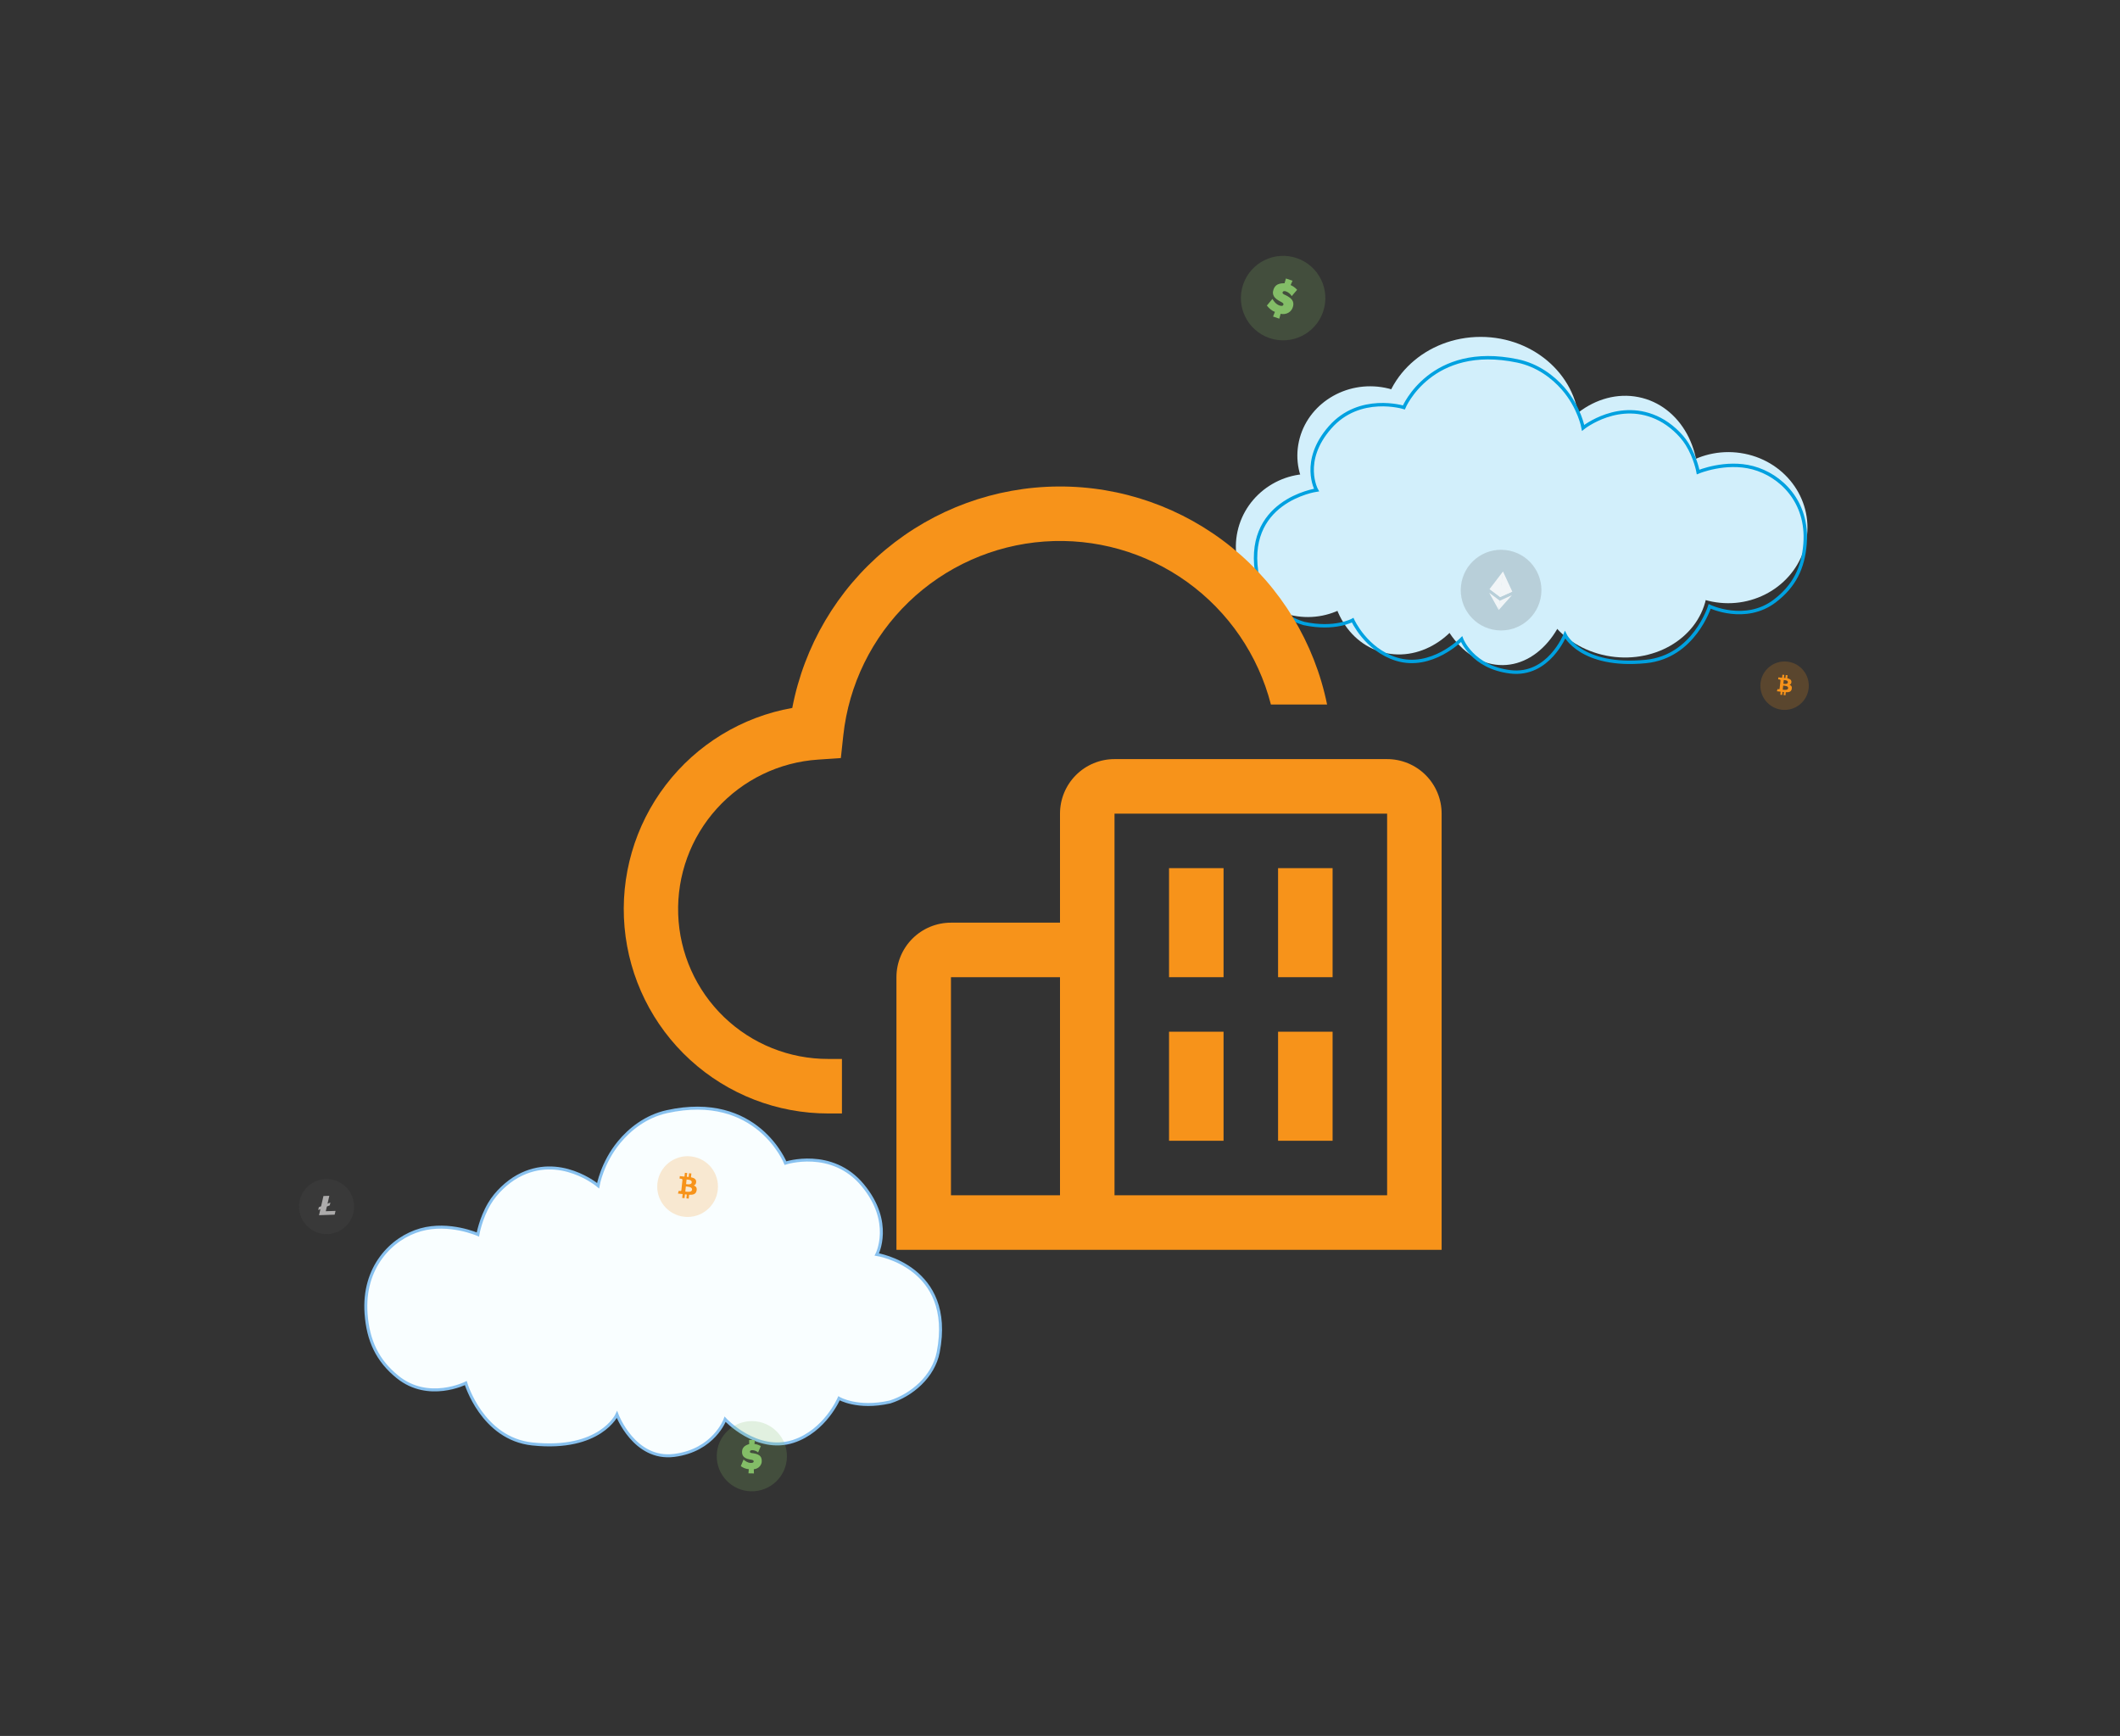 <svg xmlns="http://www.w3.org/2000/svg" width="5777" height="4730" viewBox="0 0 5777 4730" fill="none"><rect x="0" y="0" width="5777" height="4730" fill="#333333" stroke="none"/><ellipse cx="268.811" cy="246.995" rx="268.811" ry="246.995" transform="matrix(-1 3.69728e-10 3.69728e-10 1 4303.65 917.956)" fill="#D2EFFB"></ellipse><ellipse cx="212.777" cy="247.528" rx="212.777" ry="247.528" transform="matrix(-0.981 -0.194 -0.214 0.977 4673.36 1123.23)" fill="#D2EFFB"></ellipse><ellipse cx="215.299" cy="206.289" rx="215.299" ry="206.289" transform="matrix(-0.981 -0.194 -0.214 0.977 4964.87 1277.97)" fill="#D2EFFB"></ellipse><ellipse cx="232.536" cy="205.084" rx="232.536" ry="205.084" transform="matrix(-0.981 -0.194 -0.214 0.977 4692.94 1430.87)" fill="#D2EFFB"></ellipse><ellipse cx="198" cy="189.047" rx="198" ry="189.047" transform="matrix(-0.981 -0.194 -0.214 0.977 3968.44 1094.95)" fill="#D2EFFB"></ellipse><ellipse cx="198" cy="195.701" rx="198" ry="195.701" transform="matrix(-0.981 -0.194 -0.214 0.977 3802.6 1333.46)" fill="#D2EFFB"></ellipse><ellipse cx="198" cy="228.832" rx="198" ry="228.832" transform="matrix(-0.981 -0.194 -0.214 0.977 4070.61 1371.19)" fill="#D2EFFB"></ellipse><ellipse cx="192.936" cy="264.624" rx="192.936" ry="264.624" transform="matrix(-1 0.008 0.009 1 4283.1 1281.46)" fill="#D2EFFB"></ellipse><path d="M4314.04 1165.81C4314.04 1165.81 4413.87 1085.59 4523.39 1142.52C4550.5 1156.62 4579.85 1182.15 4597.17 1209.81C4620.53 1247.11 4627.32 1286.15 4627.32 1286.15C4627.32 1286.15 4701.93 1254.76 4776.41 1274.5C4852.15 1294.58 4927.7 1366.71 4918.75 1481.53C4913.61 1547.51 4889.57 1596.96 4836.25 1637.54C4755.96 1698.65 4658.85 1652.32 4658.85 1652.32C4658.85 1652.32 4616.37 1789.47 4485.02 1802.41C4308.05 1819.84 4264.79 1729.95 4264.79 1729.95C4264.79 1729.95 4219.93 1843.11 4115.8 1830.61C4011.68 1818.12 3982.86 1741.6 3982.86 1741.6C3982.86 1741.6 3900.77 1825.7 3805.05 1795.94C3721.93 1770.1 3686.01 1689.84 3686.01 1689.84C3686.01 1689.84 3638.01 1717.01 3553.18 1698.9C3497.08 1682.08 3439.93 1637.14 3427.4 1575.98C3384.14 1364.84 3587.49 1335.31 3587.49 1335.31C3587.49 1335.31 3543.66 1256.39 3624.33 1164.52C3705 1072.65 3825.57 1110.18 3825.57 1110.18C3825.57 1110.18 3899.35 934.206 4134.8 983.373C4189.96 994.892 4231.83 1027.14 4259.21 1058.42C4304.01 1109.62 4314.04 1165.81 4314.04 1165.81Z" stroke="#00A1E0" stroke-width="9.285"></path><g clip-path="url(#clip0_898_122)"><path d="M3616.35 1919.73C3581.93 1751.21 3490.09 1599.85 3356.51 1491.49C3222.92 1383.13 3055.87 1324.49 2883.87 1325.58C2711.86 1326.66 2545.57 1387.41 2413.36 1497.45C2281.16 1607.49 2191.24 1760 2158.95 1928.95C2021.86 1953.35 1898.88 2028.23 1814.27 2138.84C1729.67 2249.44 1689.58 2387.73 1701.9 2526.43C1714.23 2665.13 1778.08 2794.19 1880.86 2888.13C1983.65 2982.08 2117.9 3034.11 2257.15 3033.95H2294.29V2885.39H2257.15C2151.12 2885.67 2049.14 2844.68 1972.79 2771.1C1896.44 2697.52 1851.72 2597.12 1848.08 2491.15C1844.44 2385.18 1882.18 2281.95 1953.3 2203.31C2024.42 2124.67 2123.35 2076.78 2229.15 2069.78L2291.32 2065.55L2298.01 2003.67C2313.01 1865.46 2376.04 1736.89 2476.11 1640.38C2576.18 1543.87 2706.94 1485.53 2845.61 1475.54C2984.28 1465.56 3122.06 1504.55 3234.93 1585.72C3347.79 1666.89 3428.6 1785.1 3463.26 1919.73H3616.35Z" fill="#F7931A"></path><path d="M3779.88 2068.38H3037.06C2997.66 2068.38 2959.87 2084.03 2932.01 2111.89C2904.15 2139.75 2888.5 2177.54 2888.5 2216.94V2514.06H2591.38C2551.97 2514.06 2514.19 2529.72 2486.33 2557.58C2458.46 2585.44 2442.81 2623.22 2442.81 2662.63V3405.44H3928.44V2216.94C3928.44 2177.54 3912.79 2139.75 3884.92 2111.89C3857.06 2084.03 3819.28 2068.38 3779.88 2068.38ZM2591.38 3256.88V2662.63H2888.5V3256.88H2591.38ZM3779.88 3256.88H3037.06V2216.94H3779.88V3256.88Z" fill="#F7931A"></path><path d="M3185.62 2365.5H3334.19V2662.62H3185.62V2365.5ZM3482.75 2365.5H3631.31V2662.62H3482.75V2365.5ZM3185.62 2811.19H3334.19V3108.31H3185.62V2811.19ZM3482.75 2811.19H3631.31V3108.31H3482.75V2811.19Z" fill="#F7931A"></path></g><path opacity="0.2" fill-rule="evenodd" clip-rule="evenodd" d="M3459.28 921.154C3519.42 941.72 3584.85 909.634 3605.42 849.487C3625.99 789.34 3593.9 723.909 3533.75 703.343C3473.61 682.777 3408.18 714.864 3387.61 775.011C3367.04 835.158 3399.13 900.588 3459.28 921.154Z" fill="#83BD67"></path><path fill-rule="evenodd" clip-rule="evenodd" d="M3504.18 758.82C3510.16 760.865 3516.12 762.902 3522.1 764.947C3520.37 768.873 3518.6 772.813 3516.89 776.747C3523.68 779.636 3529.71 784.202 3534.69 789.613C3529.78 795.351 3524.85 801.082 3519.92 806.813C3516.27 800.678 3510.32 795.943 3503.54 793.723C3501.83 793.188 3499.96 792.916 3498.22 793.403C3497.08 793.725 3496.06 794.481 3495.49 795.513C3495.03 796.34 3494.74 797.344 3494.95 798.301C3495.2 799.369 3495.99 800.227 3496.84 800.888C3498.58 802.268 3500.7 803.042 3502.69 803.968C3507.35 806.224 3511.94 808.729 3515.95 812.037C3519.04 814.619 3521.75 817.829 3523.17 821.654C3524.54 825.192 3524.69 829.125 3523.98 832.86C3523.17 837.175 3521.53 841.381 3518.89 844.947C3516.8 847.819 3514.09 850.231 3511.02 852.008C3504.67 855.729 3496.9 856.61 3489.76 855.077C3488.5 859.484 3487.29 863.885 3486.05 868.299C3480.38 866.359 3474.72 864.427 3469.07 862.495C3470.76 858.282 3472.51 854.092 3474.18 849.872C3469.68 848.161 3465.51 845.608 3461.82 842.552C3458.24 839.585 3455.03 836.179 3452.21 832.512C3457.25 826.525 3462.3 820.538 3467.37 814.536C3469.55 818.154 3471.98 821.663 3474.92 824.706C3478.08 827.972 3481.89 830.676 3486.19 832.194C3488.23 832.915 3490.37 833.527 3492.55 833.485C3493.89 833.451 3495.32 833.08 3496.26 832.051C3497.24 830.964 3497.75 829.344 3497.3 827.914C3496.97 826.942 3496.32 826.128 3495.57 825.454C3494.54 824.564 3493.4 823.879 3492.22 823.253C3487.86 820.926 3483.43 818.724 3479.46 815.746C3476.27 813.355 3473.33 810.532 3471.33 807.048C3470.06 804.87 3469.22 802.446 3468.9 799.93C3468.42 796.178 3469.06 792.347 3470.33 788.8C3471.69 784.82 3473.88 781.052 3477.06 778.232C3479.84 775.696 3483.33 774.04 3486.95 773.091C3491.31 771.956 3495.84 771.712 3500.33 771.798C3501.61 767.472 3502.9 763.146 3504.18 758.82Z" fill="#83BD67"></path><path opacity="0.1" d="M964.94 3285.12C966.306 3326.54 933.841 3361.22 892.427 3362.59C851.012 3363.95 816.332 3331.49 814.966 3290.07C813.6 3248.66 846.065 3213.98 887.48 3212.61C928.894 3211.24 963.574 3243.71 964.94 3285.12Z" fill="#726E6E"></path><path d="M887.751 3300.31L890.697 3287.53L898.566 3284.36L900.301 3276.85L900.228 3276.67L892.482 3279.79L897.429 3258.33L881.409 3258.86L874.938 3286.86L868.844 3289.32L867.059 3297.06L873.148 3294.61L869.334 3311.11L911.969 3309.7L914.367 3299.43L887.751 3300.31Z" fill="#ACABAB"></path><path opacity="0.2" d="M4199.71 1619.96C4193.06 1680.3 4138.76 1723.83 4078.42 1717.18C4018.09 1710.53 3974.56 1656.23 3981.21 1595.89C3987.86 1535.56 4042.16 1492.03 4102.5 1498.68C4162.83 1505.33 4206.35 1559.63 4199.71 1619.96Z" fill="#505050"></path><g opacity="0.8"><path d="M4095.68 1557.21L4094.76 1559.43L4087.42 1625.98L4088.02 1626.73L4120.93 1611.87L4095.68 1557.21Z" fill="white"></path><path d="M4095.66 1557.21L4059.11 1605.06L4088 1626.73L4091.56 1594.42L4095.66 1557.21Z" fill="white"></path><path d="M4086.9 1636.78L4086.47 1637.21L4083.85 1660.91L4084.11 1662.07L4119.82 1621.94L4086.9 1636.78Z" fill="white"></path><path d="M4084.11 1662.06L4086.89 1636.78L4058.01 1615.13L4084.11 1662.06Z" fill="white"></path><path d="M4087.97 1626.75L4120.88 1611.89L4091.53 1594.45L4087.97 1626.75Z" fill="white"></path><path d="M4059.12 1605.08L4088.01 1626.74L4091.57 1594.44L4059.12 1605.08Z" fill="white"></path></g><path opacity="0.2" d="M4928.62 1875.26C4924.8 1911.51 4892.32 1937.8 4856.07 1933.98C4819.83 1930.15 4793.55 1897.67 4797.37 1861.43C4801.18 1825.18 4833.67 1798.89 4869.91 1802.71C4906.15 1806.53 4932.44 1839.02 4928.62 1875.27L4928.62 1875.26Z" fill="#F7931A"></path><path d="M4862.11 1838.94L4861.26 1847.04C4862.6 1847.16 4863.96 1847.28 4865.28 1847.41L4866.13 1839.36L4871.17 1839.89L4870.3 1848.16C4876.74 1849.42 4881.67 1851.96 4881.62 1857.98L4881.62 1857.98C4881.59 1862.39 4879.48 1864.82 4876.41 1866C4881.09 1867.67 4883.8 1870.84 4882.53 1877.18C4880.96 1885.05 4874.81 1886.56 4866.29 1886.15L4865.41 1894.5L4860.37 1893.97L4861.24 1885.73C4859.94 1885.6 4858.6 1885.44 4857.23 1885.27L4856.35 1893.55L4851.32 1893.02L4852.2 1884.65C4851.03 1884.52 4849.83 1884.37 4848.61 1884.24L4842.06 1883.55L4843.69 1877.64C4843.73 1877.64 4847.39 1878.09 4847.35 1878.03C4848.78 1878.17 4849.26 1877.19 4849.42 1876.56L4850.81 1863.35L4851.34 1863.41C4851.14 1863.36 4850.95 1863.33 4850.81 1863.32L4851.81 1853.89C4851.72 1852.85 4851.18 1851.6 4849.14 1851.38C4849.21 1851.32 4845.51 1851 4845.49 1851L4846.05 1845.62L4853 1846.35L4853 1846.38C4854.04 1846.49 4855.11 1846.58 4856.2 1846.68L4857.08 1838.4L4862.11 1838.94ZM4857.97 1879.19C4861.38 1879.55 4872.01 1881.38 4872.67 1875.13L4872.67 1875.13C4873.36 1868.61 4862.55 1868.46 4859.14 1868.1L4857.97 1879.19ZM4859.68 1863.03C4862.52 1863.32 4871.38 1864.93 4871.98 1859.24C4872.61 1853.31 4863.58 1853.27 4860.74 1852.97L4859.68 1863.03Z" fill="#F7931A"></path><path d="M1629.76 3230.73C1629.76 3230.73 1525.4 3142.04 1410.9 3204.98C1382.55 3220.56 1351.87 3248.79 1333.77 3279.36C1309.34 3320.6 1302.25 3363.76 1302.25 3363.76C1302.25 3363.76 1224.25 3329.06 1146.38 3350.89C1067.2 3373.08 988.211 3452.83 997.57 3579.76C1002.95 3652.71 1028.08 3707.38 1083.82 3752.24C1167.76 3819.8 1269.29 3768.58 1269.29 3768.58C1269.29 3768.58 1313.69 3920.21 1451.01 3934.51C1636.02 3953.78 1681.26 3854.4 1681.26 3854.4C1681.26 3854.4 1728.15 3979.5 1837.01 3965.69C1945.87 3951.88 1975.99 3867.28 1975.99 3867.28C1975.99 3867.28 2061.82 3960.26 2161.89 3927.36C2248.78 3898.79 2286.34 3810.06 2286.34 3810.06C2286.34 3810.06 2336.51 3840.1 2425.2 3820.07C2483.85 3801.48 2543.59 3751.79 2556.69 3684.18C2601.92 3450.76 2389.33 3418.12 2389.33 3418.12C2389.33 3418.12 2435.15 3330.86 2350.82 3229.3C2266.48 3127.74 2140.43 3169.22 2140.43 3169.22C2140.43 3169.22 2063.3 2974.68 1817.15 3029.03C1759.48 3041.77 1715.71 3077.42 1687.09 3112C1640.24 3168.6 1629.76 3230.73 1629.76 3230.73Z" fill="#F9FEFF" stroke="#88C1EF" stroke-width="8.157"></path><path opacity="0.2" fill-rule="evenodd" clip-rule="evenodd" d="M2046.65 4063.45C2099.46 4064.61 2143.21 4022.74 2144.37 3969.93C2145.52 3917.12 2103.65 3873.37 2050.84 3872.21C1998.03 3871.05 1954.28 3912.93 1953.13 3965.74C1951.97 4018.54 1993.84 4062.29 2046.65 4063.45Z" fill="#83BD67"></path><path fill-rule="evenodd" clip-rule="evenodd" d="M2041.31 3923.53C2046.56 3923.64 2051.79 3923.76 2057.04 3923.87C2056.66 3927.42 2056.25 3930.98 2055.88 3934.53C2061.99 3935.11 2067.92 3937.21 2073.22 3940.24C2070.78 3946.02 2068.31 3951.8 2065.85 3957.58C2061.41 3953.64 2055.51 3951.38 2049.59 3951.33C2048.1 3951.34 2046.55 3951.59 2045.29 3952.41C2044.47 3952.96 2043.85 3953.81 2043.66 3954.77C2043.51 3955.54 2043.53 3956.41 2043.93 3957.12C2044.4 3957.9 2045.24 3958.38 2046.08 3958.69C2047.81 3959.34 2049.68 3959.42 2051.49 3959.66C2055.74 3960.27 2060.01 3961.1 2064.02 3962.71C2067.12 3963.98 2070.07 3965.84 2072.16 3968.51C2074.13 3970.97 2075.24 3974.05 2075.62 3977.18C2076.06 3980.81 2075.82 3984.55 2074.63 3988.04C2073.7 3990.84 2072.15 3993.43 2070.17 3995.61C2066.07 4000.15 2060.14 4002.81 2054.1 4003.39C2054.21 4007.2 2054.36 4010.99 2054.49 4014.79C2049.51 4014.68 2044.55 4014.58 2039.59 4014.47C2039.86 4010.71 2040.2 4006.95 2040.45 4003.19C2036.46 4002.96 2032.52 4001.99 2028.82 4000.5C2025.24 3999.05 2021.85 3997.16 2018.69 3994.96C2021.18 3988.95 2023.67 3982.94 2026.17 3976.91C2028.81 3979.23 2031.62 3981.4 2034.71 3983.07C2038.03 3984.86 2041.74 3986.04 2045.52 3986.16C2047.31 3986.22 2049.17 3986.17 2050.88 3985.59C2051.93 3985.22 2052.97 3984.57 2053.46 3983.52C2053.97 3982.41 2053.96 3981 2053.25 3979.98C2052.74 3979.29 2052.02 3978.81 2051.25 3978.47C2050.22 3978.02 2049.14 3977.76 2048.04 3977.57C2044 3976.82 2039.94 3976.19 2036.05 3974.83C2032.93 3973.74 2029.89 3972.24 2027.43 3969.99C2025.87 3968.58 2024.6 3966.87 2023.71 3964.96C2022.38 3962.11 2021.93 3958.91 2022.04 3955.79C2022.12 3952.29 2022.91 3948.75 2024.71 3945.72C2026.28 3943.01 2028.63 3940.83 2031.25 3939.16C2034.42 3937.17 2037.95 3935.83 2041.53 3934.77C2041.45 3931.02 2041.38 3927.27 2041.31 3923.53Z" fill="#83BD67"></path><path opacity="0.2" d="M1956 3241.95C1951.15 3287.4 1910.36 3320.31 1864.91 3315.45C1819.47 3310.6 1786.56 3269.81 1791.42 3224.37C1796.27 3178.91 1837.05 3146 1882.49 3150.86C1927.94 3155.71 1960.85 3196.5 1956 3241.95L1956 3241.95Z" fill="#F7931A"></path><path d="M1872.65 3196.25L1871.57 3206.42C1873.26 3206.57 1874.96 3206.72 1876.61 3206.89L1877.69 3196.79L1884.01 3197.47L1882.9 3207.84C1890.98 3209.42 1897.16 3212.62 1897.09 3220.18L1897.08 3220.18C1897.03 3225.71 1894.39 3228.75 1890.54 3230.22C1896.41 3232.32 1899.8 3236.3 1898.2 3244.25C1896.21 3254.12 1888.49 3256 1877.81 3255.47L1876.69 3265.95L1870.38 3265.27L1871.48 3254.94C1869.85 3254.77 1868.17 3254.57 1866.45 3254.35L1865.34 3264.73L1859.03 3264.06L1860.15 3253.57C1858.67 3253.4 1857.17 3253.21 1855.64 3253.05L1847.42 3252.17L1849.48 3244.76C1849.48 3244.76 1854.15 3245.33 1854.07 3245.25C1855.86 3245.44 1856.47 3244.21 1856.67 3243.41L1858.44 3226.86L1859.11 3226.93C1858.85 3226.87 1858.62 3226.83 1858.44 3226.81L1859.71 3215C1859.6 3213.69 1858.93 3212.11 1856.37 3211.84C1856.45 3211.76 1851.83 3211.36 1851.78 3211.35L1852.5 3204.61L1861.21 3205.54L1861.21 3205.57C1862.52 3205.71 1863.86 3205.83 1865.23 3205.95L1866.34 3195.58L1872.65 3196.25ZM1867.43 3246.74C1871.71 3247.2 1885.04 3249.52 1885.88 3241.68L1885.88 3241.68C1886.75 3233.5 1873.2 3233.3 1868.92 3232.84L1867.43 3246.74ZM1869.57 3226.46C1873.14 3226.84 1884.25 3228.87 1885.01 3221.74C1885.8 3214.3 1874.49 3214.24 1870.92 3213.86L1869.57 3226.46Z" fill="#F7931A"></path><defs><clipPath id="clip0_898_122"><rect width="2377" height="2377" fill="white" transform="translate(1700 1177)"></rect></clipPath></defs></svg>